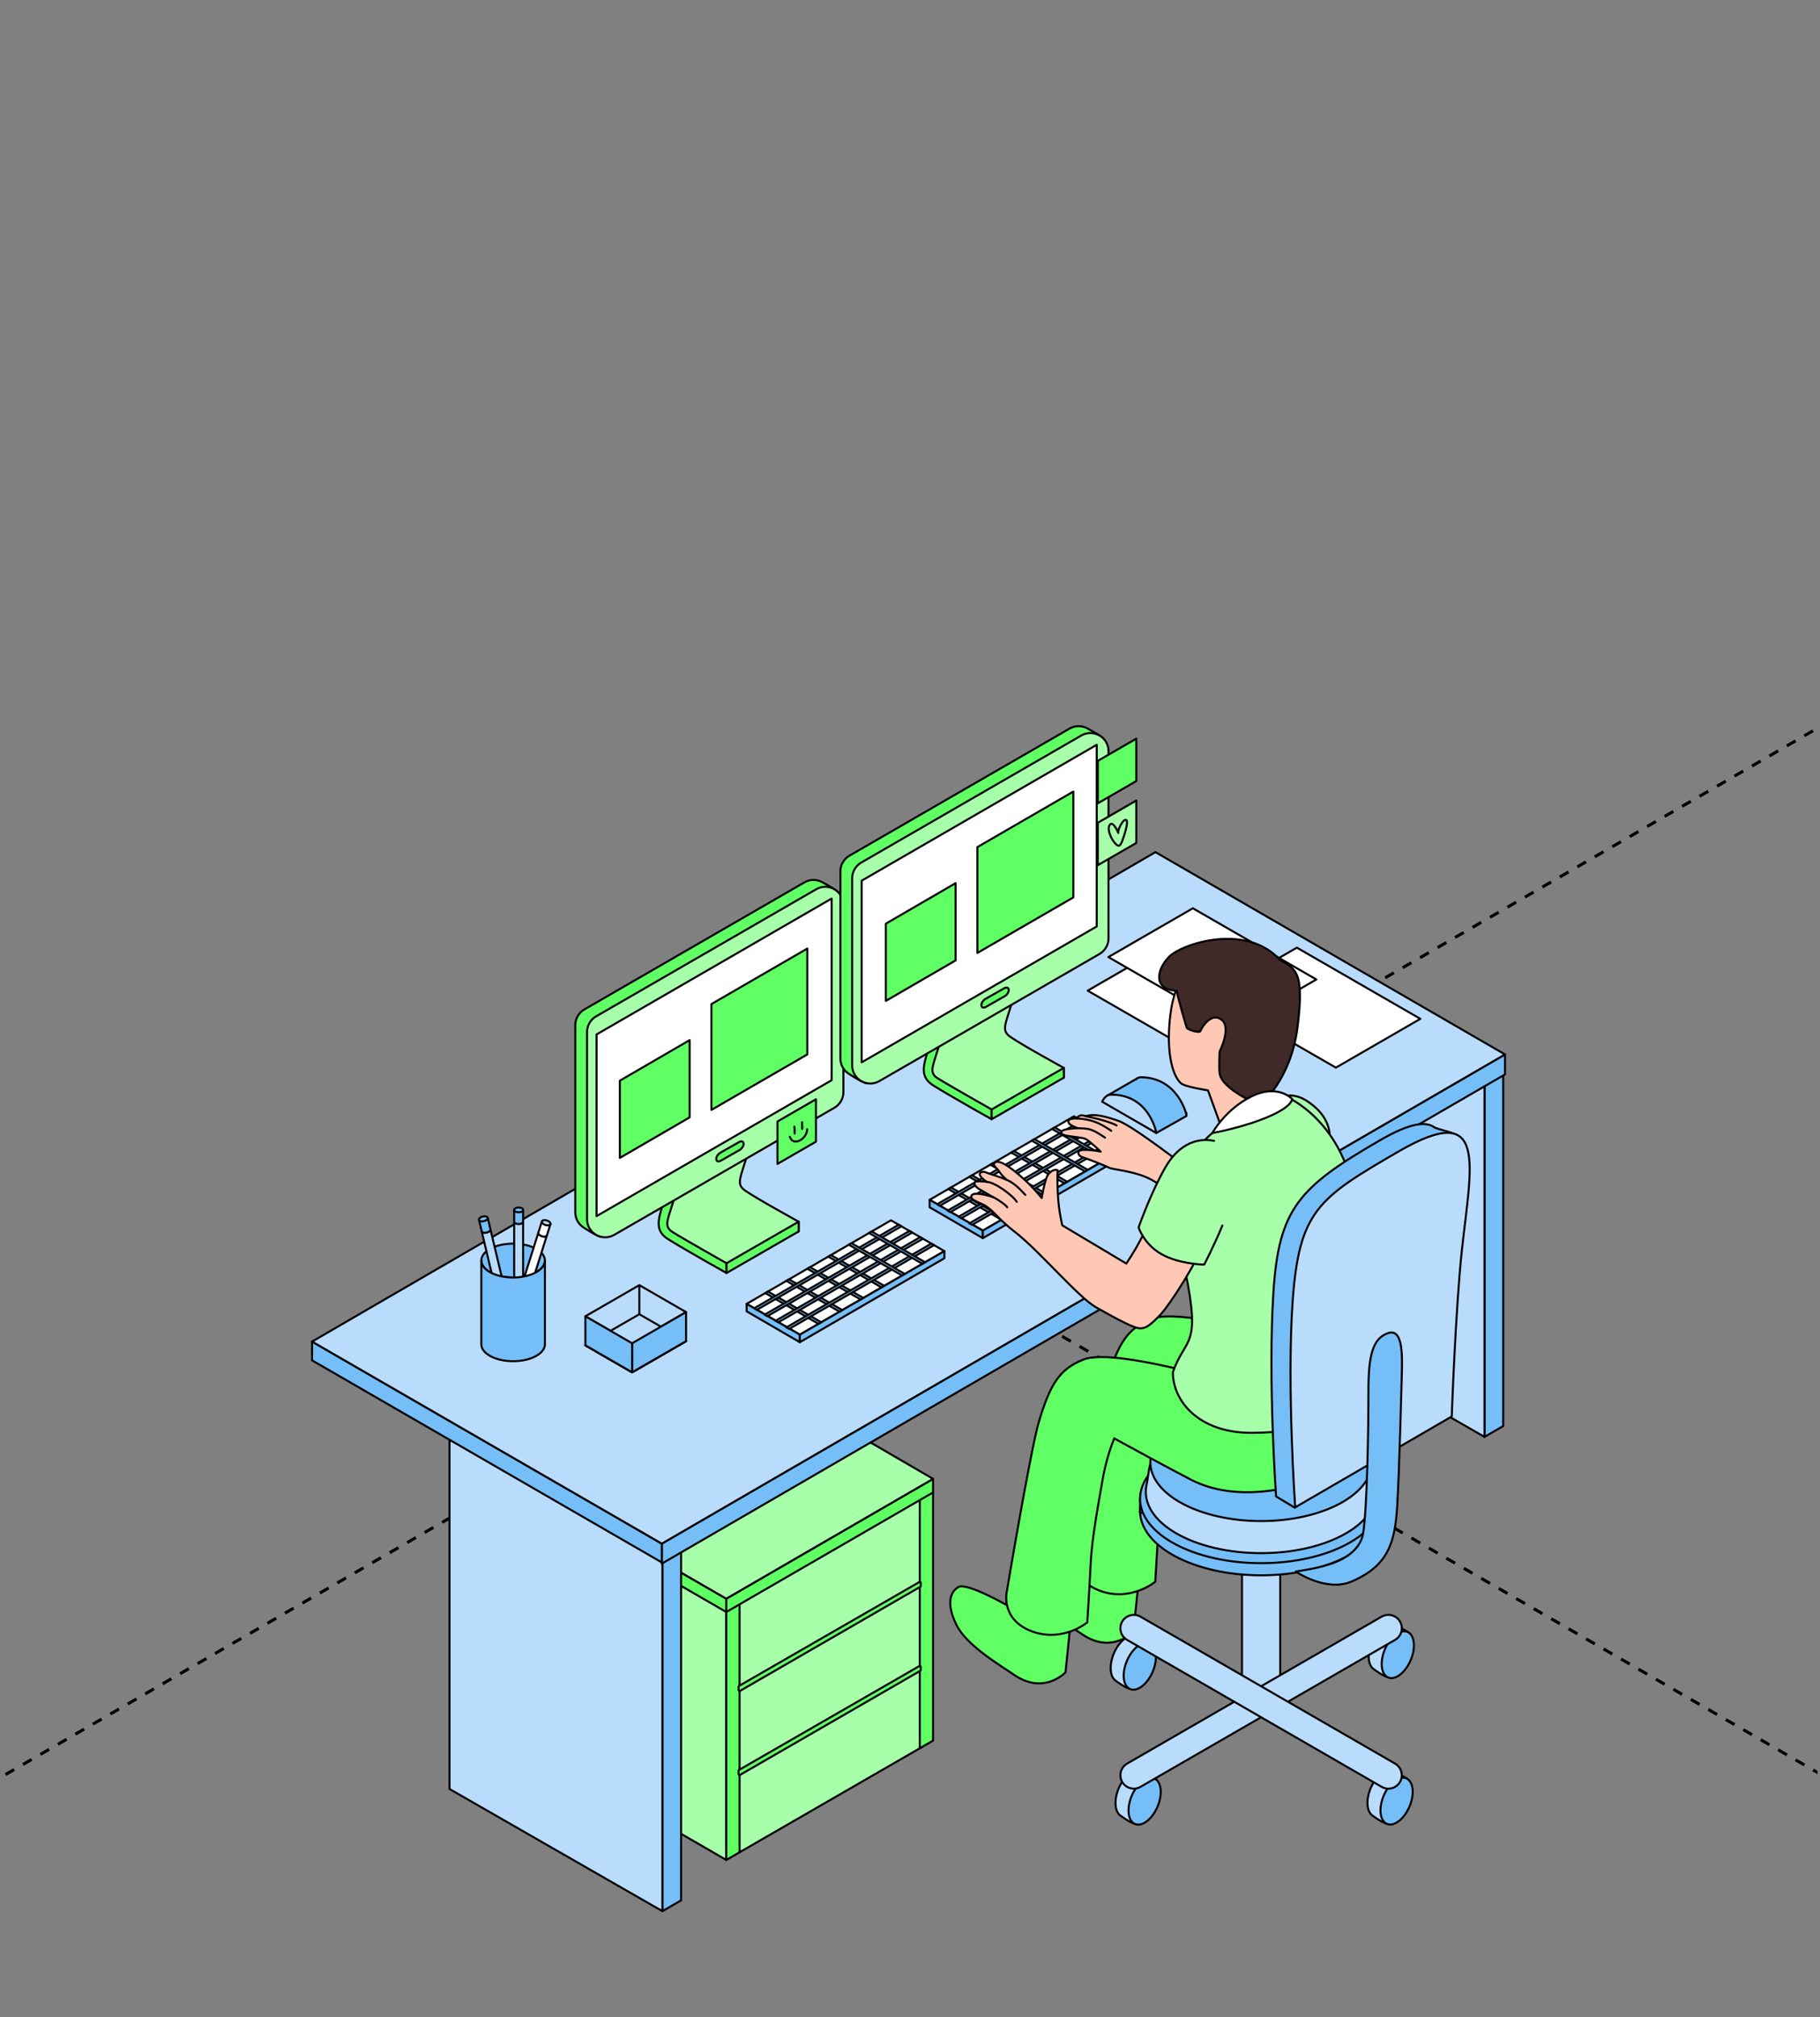 <?xml version="1.0" encoding="UTF-8"?> <svg xmlns="http://www.w3.org/2000/svg" width="361" height="400" viewBox="0 0 361 400" fill="none"><rect x="0" y="0" width="361" height="400" fill="#808080" stroke="none"/><g clip-path="url(#clip0_642_3345)"><path d="M179.5 247L1882.85 1230.43" stroke="black" stroke-width="0.6" stroke-linejoin="round" stroke-dasharray="2 2"></path><path d="M-1003.5 931.909L699.854 -51.523" stroke="black" stroke-width="0.6" stroke-linejoin="round" stroke-dasharray="2 2"></path><path d="M105.178 347.663C105.178 348.512 106.472 349.202 108.068 349.202C109.663 349.202 110.957 348.512 110.957 347.663C110.957 346.814 109.663 346.126 108.068 346.126C106.472 346.126 105.178 346.814 105.178 347.663Z" fill="#B9DCFC" stroke="black" stroke-width="0.4" stroke-miterlimit="10" stroke-linecap="round" stroke-linejoin="round"></path><path d="M105.178 344.367C105.178 345.215 106.472 345.905 108.068 345.905C109.663 345.905 110.957 345.215 110.957 344.367C110.957 343.518 109.663 342.829 108.068 342.829C106.472 342.831 105.178 343.518 105.178 344.367Z" fill="#B9DCFC" stroke="black" stroke-width="0.4" stroke-miterlimit="10" stroke-linecap="round" stroke-linejoin="round"></path><path d="M110.957 347.662H105.178V344.367H110.957V347.662Z" fill="#B9DCFC" stroke="black" stroke-width="0.4" stroke-miterlimit="10" stroke-linecap="round" stroke-linejoin="round"></path><path d="M182.795 294.589V346.493L146.694 367.325L144.06 310.855L182.795 294.589Z" fill="#A7FFAA" stroke="black" stroke-width="0.4" stroke-miterlimit="10" stroke-linecap="round" stroke-linejoin="round"></path><path d="M144.061 368.847L102.905 345.044V294.589L144.061 318.353V368.847Z" fill="#A7FFAA" stroke="black" stroke-width="0.4" stroke-miterlimit="10" stroke-linecap="round" stroke-linejoin="round"></path><path d="M144.06 368.848L146.694 367.326V317.033L144.06 318.554V368.848Z" fill="#60FF64" stroke="black" stroke-width="0.4" stroke-miterlimit="10" stroke-linecap="round" stroke-linejoin="round"></path><path d="M182.437 346.7L185.074 345.179V294.885L182.437 296.405V346.7Z" fill="#60FF64" stroke="black" stroke-width="0.4" stroke-miterlimit="10" stroke-linecap="round" stroke-linejoin="round"></path><path d="M144.06 319.675L185.078 295.959V293.271L144.06 317.034V319.675Z" fill="#60FF64" stroke="black" stroke-width="0.4" stroke-miterlimit="10" stroke-linecap="round" stroke-linejoin="round"></path><path d="M102.921 293.271L144.057 317.034V319.675L102.921 295.912V293.271Z" fill="#60FF64" stroke="black" stroke-width="0.4" stroke-miterlimit="10" stroke-linecap="round" stroke-linejoin="round"></path><path d="M144.059 269.421L185.075 293.269L144.057 317.033L102.921 293.269L144.059 269.421Z" fill="#A7FFAA" stroke="black" stroke-width="0.4" stroke-miterlimit="10" stroke-linecap="round" stroke-linejoin="round"></path><path d="M182.339 330.403C182.401 330.367 182.477 330.367 182.539 330.403C182.601 330.438 182.639 330.504 182.639 330.575V331.167C182.639 331.239 182.601 331.304 182.539 331.34L146.795 351.975C146.733 352.01 146.657 352.01 146.596 351.975C146.534 351.939 146.495 351.873 146.495 351.802V351.161C146.495 351.09 146.534 351.023 146.596 350.988L182.339 330.403Z" fill="#60FF64" stroke="black" stroke-width="0.4" stroke-miterlimit="10" stroke-linecap="round" stroke-linejoin="round"></path><path d="M182.339 313.741C182.401 313.705 182.477 313.705 182.539 313.741C182.601 313.776 182.639 313.842 182.639 313.914V314.503C182.639 314.575 182.601 314.641 182.539 314.676L146.795 335.313C146.733 335.348 146.657 335.348 146.596 335.313C146.534 335.277 146.495 335.211 146.495 335.14V334.5C146.495 334.428 146.534 334.362 146.596 334.327L182.339 313.741Z" fill="#60FF64" stroke="black" stroke-width="0.4" stroke-miterlimit="10" stroke-linecap="round" stroke-linejoin="round"></path><path d="M131.388 379L135.1 376.857V297.498L131.388 299.64V379Z" fill="#75BEF7" stroke="black" stroke-width="0.4" stroke-miterlimit="10" stroke-linecap="round" stroke-linejoin="round"></path><path d="M89.161 275.407L131.387 299.64V379L89.161 354.769V275.407Z" fill="#B9DCFC" stroke="black" stroke-width="0.4" stroke-miterlimit="10" stroke-linecap="round" stroke-linejoin="round"></path><path d="M294.455 284.944L298.167 282.801V211.508L294.455 213.651V284.944Z" fill="#75BEF7" stroke="black" stroke-width="0.4" stroke-miterlimit="10" stroke-linecap="round" stroke-linejoin="round"></path><path d="M252.225 187.429L294.45 211.663V284.943L252.225 260.712V187.429Z" fill="#B9DCFC" stroke="black" stroke-width="0.4" stroke-miterlimit="10" stroke-linecap="round" stroke-linejoin="round"></path><path d="M131.263 310.085L298.516 213.068V209.105L131.263 306.121V310.085Z" fill="#75BEF7" stroke="black" stroke-width="0.4" stroke-miterlimit="10" stroke-linecap="round" stroke-linejoin="round"></path><path d="M131.265 306.122L61.9 266.051V269.772L131.265 309.842V306.122Z" fill="#75BEF7" stroke="black" stroke-width="0.4" stroke-miterlimit="10" stroke-linecap="round" stroke-linejoin="round"></path><path d="M298.518 209.104L229.181 168.985L61.9 266.049L131.265 306.12L298.518 209.104Z" fill="#B9DCFC" stroke="black" stroke-width="0.4" stroke-miterlimit="10" stroke-linecap="round" stroke-linejoin="round"></path><path d="M136.082 265.961L125.379 272.141L116.108 266.789L126.812 260.608L136.082 265.961Z" fill="#B9DCFC" stroke="black" stroke-width="0.4" stroke-miterlimit="10" stroke-linecap="round" stroke-linejoin="round"></path><path d="M136.082 260.205L125.379 266.384L116.108 261.032L126.812 254.853L136.082 260.205Z" fill="#B9DCFC" stroke="black" stroke-width="0.4" stroke-miterlimit="10" stroke-linecap="round" stroke-linejoin="round"></path><path d="M136.082 265.972L125.379 272.15L116.108 266.799L126.812 260.62L136.082 265.972Z" fill="#B9DCFC" stroke="black" stroke-width="0.4" stroke-miterlimit="10" stroke-linecap="round" stroke-linejoin="round"></path><path d="M136.084 260.204V265.96L125.38 272.14V266.383L136.084 260.204Z" fill="#75BEF7" stroke="black" stroke-width="0.4" stroke-miterlimit="10" stroke-linecap="round" stroke-linejoin="round"></path><path d="M116.108 261.032L125.379 266.384V272.141L116.108 266.789V261.032Z" fill="#75BEF7" stroke="black" stroke-width="0.4" stroke-miterlimit="10" stroke-linecap="round" stroke-linejoin="round"></path><path d="M240.237 210.574L256.993 200.899L232.501 186.78L215.742 196.455L240.237 210.574Z" fill="white" stroke="black" stroke-width="0.4" stroke-miterlimit="10" stroke-linecap="round" stroke-linejoin="round"></path><path d="M264.969 211.722L281.728 202.046L257.233 187.927L240.475 197.603L264.969 211.722Z" fill="white" stroke="black" stroke-width="0.4" stroke-miterlimit="10" stroke-linecap="round" stroke-linejoin="round"></path><path d="M244.342 203.913L261.1 194.237L236.605 180.118L219.847 189.794L244.342 203.913Z" fill="white" stroke="black" stroke-width="0.4" stroke-miterlimit="10" stroke-linecap="round" stroke-linejoin="round"></path><path d="M184.396 237.933L213.022 221.365L223.62 227.473L194.943 244.038L184.396 237.933Z" fill="white" stroke="black" stroke-width="0.4" stroke-miterlimit="10" stroke-linecap="round" stroke-linejoin="round"></path><path d="M194.943 245.538L184.396 239.417V237.933L194.943 244.038V245.538Z" fill="#75BEF7" stroke="black" stroke-width="0.4" stroke-miterlimit="10" stroke-linecap="round" stroke-linejoin="round"></path><path d="M194.943 244.037V245.538L223.62 228.884V227.472L194.943 244.037Z" fill="#75BEF7" stroke="black" stroke-width="0.4" stroke-miterlimit="10" stroke-linecap="round" stroke-linejoin="round"></path><path d="M198.653 241.897L199.191 241.589L188.631 235.488L188.088 235.793L198.653 241.897Z" fill="#75BEF7" stroke="black" stroke-width="0.4" stroke-miterlimit="10" stroke-linecap="round" stroke-linejoin="round"></path><path d="M202.831 239.483L203.367 239.173L192.807 233.072L192.267 233.378L202.831 239.483Z" fill="#75BEF7" stroke="black" stroke-width="0.4" stroke-miterlimit="10" stroke-linecap="round" stroke-linejoin="round"></path><path d="M207.001 237.071L207.537 236.76L196.977 230.659L196.437 230.965L207.001 237.071Z" fill="#75BEF7" stroke="black" stroke-width="0.4" stroke-miterlimit="10" stroke-linecap="round" stroke-linejoin="round"></path><path d="M211.134 234.663L211.672 234.353L201.112 228.252L200.569 228.558L211.134 234.663Z" fill="#75BEF7" stroke="black" stroke-width="0.4" stroke-miterlimit="10" stroke-linecap="round" stroke-linejoin="round"></path><path d="M186.433 239.112L185.896 238.803L214.567 222.238L215.11 222.544L186.433 239.112Z" fill="#75BEF7" stroke="black" stroke-width="0.4" stroke-miterlimit="10" stroke-linecap="round" stroke-linejoin="round"></path><path d="M188.511 240.374L187.981 240.07L216.684 223.476L217.227 223.79L188.511 240.374Z" fill="#75BEF7" stroke="black" stroke-width="0.4" stroke-miterlimit="10" stroke-linecap="round" stroke-linejoin="round"></path><path d="M190.686 241.585L190.147 241.277L218.816 224.707L219.363 225.017L190.686 241.585Z" fill="#75BEF7" stroke="black" stroke-width="0.4" stroke-miterlimit="10" stroke-linecap="round" stroke-linejoin="round"></path><path d="M192.847 242.89L192.267 242.607L221.032 225.981L221.568 226.292L192.847 242.89Z" fill="#75BEF7" stroke="black" stroke-width="0.4" stroke-miterlimit="10" stroke-linecap="round" stroke-linejoin="round"></path><path d="M215.207 232.301L215.746 231.991L205.185 225.89L204.643 226.198L215.207 232.301Z" fill="#75BEF7" stroke="black" stroke-width="0.4" stroke-miterlimit="10" stroke-linecap="round" stroke-linejoin="round"></path><path d="M219.231 229.983L219.768 229.673L209.208 223.572L208.665 223.88L219.231 229.983Z" fill="#75BEF7" stroke="black" stroke-width="0.4" stroke-miterlimit="10" stroke-linecap="round" stroke-linejoin="round"></path><path d="M148.099 258.567L176.724 242L187.322 248.107L158.645 264.673L148.099 258.567Z" fill="white" stroke="black" stroke-width="0.4" stroke-miterlimit="10" stroke-linecap="round" stroke-linejoin="round"></path><path d="M158.645 266.173L148.099 260.052V258.567L158.645 264.673V266.173Z" fill="#75BEF7" stroke="black" stroke-width="0.4" stroke-miterlimit="10" stroke-linecap="round" stroke-linejoin="round"></path><path d="M158.646 264.673V266.173L187.322 249.519V248.107L158.646 264.673Z" fill="#75BEF7" stroke="black" stroke-width="0.4" stroke-miterlimit="10" stroke-linecap="round" stroke-linejoin="round"></path><path d="M162.354 262.532L162.893 262.224L152.333 256.123L151.79 256.429L162.354 262.532Z" fill="#75BEF7" stroke="black" stroke-width="0.4" stroke-miterlimit="10" stroke-linecap="round" stroke-linejoin="round"></path><path d="M166.533 260.118L167.07 259.808L156.509 253.707L155.969 254.013L166.533 260.118Z" fill="#75BEF7" stroke="black" stroke-width="0.4" stroke-miterlimit="10" stroke-linecap="round" stroke-linejoin="round"></path><path d="M170.703 257.706L171.239 257.396L160.679 251.295L160.139 251.6L170.703 257.706Z" fill="#75BEF7" stroke="black" stroke-width="0.4" stroke-miterlimit="10" stroke-linecap="round" stroke-linejoin="round"></path><path d="M174.836 255.298L175.374 254.988L164.814 248.886L164.271 249.192L174.836 255.298Z" fill="#75BEF7" stroke="black" stroke-width="0.4" stroke-miterlimit="10" stroke-linecap="round" stroke-linejoin="round"></path><path d="M150.135 259.745L149.599 259.437L178.269 242.872L178.812 243.178L150.135 259.745Z" fill="#75BEF7" stroke="black" stroke-width="0.4" stroke-miterlimit="10" stroke-linecap="round" stroke-linejoin="round"></path><path d="M152.214 261.008L151.685 260.704L180.388 244.11L180.93 244.424L152.214 261.008Z" fill="#75BEF7" stroke="black" stroke-width="0.4" stroke-miterlimit="10" stroke-linecap="round" stroke-linejoin="round"></path><path d="M154.388 262.22L153.85 261.912L182.518 245.342L183.065 245.652L154.388 262.22Z" fill="#75BEF7" stroke="black" stroke-width="0.4" stroke-miterlimit="10" stroke-linecap="round" stroke-linejoin="round"></path><path d="M156.549 263.526L155.969 263.242L184.734 246.617L185.271 246.927L156.549 263.526Z" fill="#75BEF7" stroke="black" stroke-width="0.4" stroke-miterlimit="10" stroke-linecap="round" stroke-linejoin="round"></path><path d="M178.909 252.935L179.448 252.625L168.888 246.524L168.345 246.832L178.909 252.935Z" fill="#75BEF7" stroke="black" stroke-width="0.4" stroke-miterlimit="10" stroke-linecap="round" stroke-linejoin="round"></path><path d="M182.935 250.619L183.471 250.308L172.911 244.208L172.368 244.515L182.935 250.619Z" fill="#75BEF7" stroke="black" stroke-width="0.4" stroke-miterlimit="10" stroke-linecap="round" stroke-linejoin="round"></path><path d="M235.312 220.709L235.324 221.313L229.335 224.689L219.334 217.994L219.629 217.272L225.57 213.85L235.312 220.709Z" fill="#75BEF7" stroke="black" stroke-width="0.4" stroke-miterlimit="10" stroke-linecap="round" stroke-linejoin="round"></path><path d="M225.261 214.088C225.532 213.828 225.89 213.617 226.335 213.622C233.775 213.721 235.359 221.158 235.359 221.158" fill="#75BEF7"></path><path d="M225.261 214.088C225.532 213.828 225.89 213.617 226.335 213.622C233.775 213.721 235.359 221.158 235.359 221.158" stroke="black" stroke-width="0.4" stroke-miterlimit="10" stroke-linecap="round" stroke-linejoin="round"></path><path d="M229.365 224.689L218.612 218.475C218.612 218.475 219.179 217.103 220.319 217.085C228.015 216.97 229.365 224.689 229.365 224.689Z" fill="#B9DCFC" stroke="black" stroke-width="0.4" stroke-miterlimit="10" stroke-linecap="round" stroke-linejoin="round"></path><path d="M225.732 314.621L224.821 323.575C224.821 323.575 220.595 328.098 214.735 324.148C211.243 321.795 205.115 318.132 203.165 314.132C201.217 310.132 201.829 307.742 203.531 306.679C205.233 305.615 213.842 310.632 213.842 310.632L225.732 314.621Z" fill="#60FF64" stroke="black" stroke-width="0.4" stroke-miterlimit="10" stroke-linecap="round" stroke-linejoin="round"></path><path d="M213.178 307.539C213.178 307.539 217.95 279.109 219.559 273.81C221.795 266.445 223.588 263.469 228.337 261.566C231.138 260.442 237.629 261.338 244.337 262.789C245.188 268.824 244.375 275.633 241.13 280.806C238.855 279.576 236.601 278.351 234.484 277.187C233.567 279.472 232.745 282.156 232.199 285.256C231.39 289.857 230.048 297.075 229.82 301.844C229.589 306.611 229.146 313.667 229.146 313.667C229.146 313.667 224.188 317.813 217.985 315.387C211.873 312.995 213.178 307.539 213.178 307.539Z" fill="#60FF64" stroke="black" stroke-width="0.4" stroke-miterlimit="10" stroke-linecap="round" stroke-linejoin="round"></path><path d="M250.146 336.765C248.058 336.765 246.352 335.058 246.352 332.971V297.954C246.352 295.866 248.06 294.16 250.146 294.16C252.233 294.16 253.94 295.866 253.94 297.954V332.971C253.94 335.058 252.233 336.765 250.146 336.765Z" fill="#B9DCFC" stroke="black" stroke-width="0.4" stroke-miterlimit="10" stroke-linecap="round" stroke-linejoin="round"></path><path d="M274.147 299.632C274.147 306.683 263.399 312.401 250.14 312.401C236.881 312.401 226.133 306.683 226.133 299.632C226.133 292.58 236.881 286.862 250.14 286.862C263.397 286.862 274.147 292.58 274.147 299.632Z" fill="#75BEF7" stroke="black" stroke-width="0.4" stroke-miterlimit="10" stroke-linecap="round" stroke-linejoin="round"></path><path d="M226.133 297.224H274.147V300.003H226.133V297.224Z" fill="#75BEF7" stroke="black" stroke-width="0.4" stroke-miterlimit="10" stroke-linecap="round" stroke-linejoin="round"></path><path d="M226.133 297.223C226.133 290.17 236.881 284.453 250.14 284.453C263.399 284.453 274.147 290.17 274.147 297.223C274.147 304.275 263.399 309.991 250.14 309.991C236.881 309.991 226.133 304.275 226.133 297.223Z" fill="#75BEF7" stroke="black" stroke-width="0.4" stroke-miterlimit="10" stroke-linecap="round" stroke-linejoin="round"></path><path d="M227.271 295.837C227.271 295.318 227.333 294.805 227.452 294.303C227.76 293.001 227.863 289.937 228.882 288.797C232.554 284.687 241.022 283.671 250.145 283.671C262.777 283.671 273.017 289.118 273.017 295.837C273.017 302.557 262.777 308.004 250.145 308.004C237.512 308.004 227.271 302.557 227.271 295.837Z" fill="#B9DCFC" stroke="black" stroke-width="0.4" stroke-miterlimit="10" stroke-linecap="round" stroke-linejoin="round"></path><path d="M272.119 289.951C272.119 296.406 262.279 301.641 250.144 301.641C238.006 301.641 228.168 296.409 228.168 289.951C228.168 283.495 238.008 278.261 250.144 278.261C262.279 278.263 272.119 283.495 272.119 289.951Z" fill="#75BEF7" stroke="black" stroke-width="0.4" stroke-miterlimit="10" stroke-linecap="round" stroke-linejoin="round"></path><path d="M228.789 326.995C228.789 329.349 226.623 333.853 224.859 334.873C224.016 335.359 221.891 333.701 221.321 333.321C220.695 332.905 220.304 332.022 220.304 330.791C220.304 328.438 221.736 325.705 223.5 324.685C224.417 324.155 225.246 324.193 225.829 324.684C226.366 325.136 228.789 325.866 228.789 326.995Z" fill="#B9DCFC" stroke="black" stroke-width="0.4" stroke-miterlimit="10" stroke-linecap="round" stroke-linejoin="round"></path><path d="M229.277 328.594C229.277 330.947 227.845 333.681 226.081 334.699C224.317 335.719 222.886 334.637 222.886 332.283C222.886 329.93 224.317 327.195 226.081 326.178C227.845 325.158 229.277 326.242 229.277 328.594Z" fill="#75BEF7" stroke="black" stroke-width="0.4" stroke-miterlimit="10" stroke-linecap="round" stroke-linejoin="round"></path><path d="M229.747 353.752C229.747 356.105 227.582 360.61 225.817 361.629C224.975 362.116 222.85 360.457 222.279 360.077C221.653 359.662 221.263 358.778 221.263 357.547C221.263 355.194 222.694 352.461 224.458 351.442C225.376 350.911 226.204 350.95 226.787 351.441C227.324 351.893 229.747 352.623 229.747 353.752Z" fill="#B9DCFC" stroke="black" stroke-width="0.4" stroke-miterlimit="10" stroke-linecap="round" stroke-linejoin="round"></path><path d="M230.236 355.35C230.236 357.703 228.804 360.438 227.04 361.455C225.276 362.475 223.845 361.393 223.845 359.039C223.845 356.686 225.276 353.952 227.04 352.934C228.804 351.915 230.236 352.999 230.236 355.35Z" fill="#75BEF7" stroke="black" stroke-width="0.4" stroke-miterlimit="10" stroke-linecap="round" stroke-linejoin="round"></path><path d="M279.724 353.732C279.724 356.085 277.558 360.59 275.794 361.609C274.952 362.095 272.827 360.437 272.256 360.058C271.63 359.641 271.239 358.758 271.239 357.527C271.239 355.174 272.671 352.441 274.435 351.422C275.353 350.891 276.181 350.93 276.764 351.42C277.301 351.873 279.724 352.602 279.724 353.732Z" fill="#B9DCFC" stroke="black" stroke-width="0.4" stroke-miterlimit="10" stroke-linecap="round" stroke-linejoin="round"></path><path d="M280.212 355.33C280.212 357.683 278.781 360.418 277.017 361.436C275.253 362.455 273.821 361.373 273.821 359.02C273.821 356.666 275.253 353.931 277.017 352.914C278.781 351.895 280.212 352.978 280.212 355.33Z" fill="#75BEF7" stroke="black" stroke-width="0.4" stroke-miterlimit="10" stroke-linecap="round" stroke-linejoin="round"></path><path d="M279.961 324.695C279.961 327.048 277.796 331.553 276.032 332.572C275.189 333.059 273.064 331.4 272.494 331.02C271.868 330.604 271.477 329.721 271.477 328.49C271.477 326.137 272.908 323.404 274.673 322.385C275.59 321.854 276.418 321.893 277.001 322.383C277.539 322.835 279.961 323.566 279.961 324.695Z" fill="#B9DCFC" stroke="black" stroke-width="0.4" stroke-miterlimit="10" stroke-linecap="round" stroke-linejoin="round"></path><path d="M280.451 326.293C280.451 328.646 279.019 331.381 277.256 332.398C275.491 333.418 274.06 332.336 274.06 329.983C274.06 327.629 275.491 324.894 277.256 323.877C279.019 322.858 280.451 323.942 280.451 326.293Z" fill="#75BEF7" stroke="black" stroke-width="0.4" stroke-miterlimit="10" stroke-linecap="round" stroke-linejoin="round"></path><path d="M222.592 353.372C221.856 352.1 222.293 350.471 223.567 349.737L274.057 320.595C275.329 319.862 276.956 320.296 277.692 321.568C278.427 322.84 277.991 324.469 276.716 325.202L226.227 354.345C224.954 355.08 223.328 354.644 222.592 353.372Z" fill="#B9DCFC" stroke="black" stroke-width="0.4" stroke-miterlimit="10" stroke-linecap="round" stroke-linejoin="round"></path><path d="M274.054 354.348L223.563 325.206C222.291 324.47 221.855 322.844 222.589 321.571C223.324 320.299 224.951 319.863 226.223 320.598L276.713 349.74C277.985 350.476 278.421 352.103 277.688 353.375C276.955 354.645 275.328 355.081 274.054 354.348Z" fill="#B9DCFC" stroke="black" stroke-width="0.4" stroke-miterlimit="10" stroke-linecap="round" stroke-linejoin="round"></path><path d="M212.258 322.682L211.349 331.635C211.349 331.635 207.123 336.156 201.263 332.209C197.771 329.855 191.643 326.192 189.695 322.192C187.747 318.192 188.359 315.803 190.061 314.739C191.763 313.675 200.373 318.693 200.373 318.693L212.258 322.682Z" fill="#60FF64" stroke="black" stroke-width="0.4" stroke-miterlimit="10" stroke-linecap="round" stroke-linejoin="round"></path><path d="M199.705 315.599C199.705 315.599 204.477 287.168 206.085 281.869C208.322 274.505 210.114 271.529 214.864 269.625C221.731 266.873 250.792 276.24 250.792 276.24L269.759 274.841C269.759 274.841 272.807 285.831 266.801 290.173C260.795 294.514 246.472 298.805 236.121 293.379C231.179 290.791 225.772 287.859 221.009 285.249C220.092 287.536 219.269 290.217 218.724 293.315C217.917 297.916 216.575 305.134 216.344 309.903C216.114 314.67 215.67 321.726 215.67 321.726C215.67 321.726 210.713 325.872 204.51 323.446C198.398 321.054 199.705 315.599 199.705 315.599Z" fill="#60FF64" stroke="black" stroke-width="0.4" stroke-miterlimit="10" stroke-linecap="round" stroke-linejoin="round"></path><path d="M221.854 222.28C218.847 221.236 216.928 220.846 215.341 221.352C213.94 220.795 213.606 221.81 213.606 221.81C213.606 221.81 211.44 221.653 212.01 222.732C212.242 223.171 213.73 223.725 213.73 223.725C213.73 223.725 212.276 223.796 211.44 223.975C210.587 224.157 210.352 224.449 210.6 224.822C211.004 225.429 214.344 225.398 215.338 225.879C216.114 226.254 218.337 228.381 218.337 228.381C218.337 228.381 214.401 227.579 213.936 228.381C213.783 228.645 213.936 229.241 214.742 229.498C216.107 229.933 218.98 231.085 220.074 231.599C220.746 231.914 224.491 232.21 227.354 233.451C230.439 234.79 232.633 237.071 232.633 237.071L236.367 232.304C236.372 232.301 224.861 223.324 221.854 222.28Z" fill="#FFC8B5" stroke="black" stroke-width="0.4" stroke-miterlimit="10" stroke-linecap="round" stroke-linejoin="round"></path><path d="M239.465 191.79C242.798 189.476 249.209 190.199 251.99 196.074C253.531 199.327 251.354 208.072 251.011 214.215C250.734 219.168 255.004 222.686 255.004 222.686C255.004 222.686 252.393 222.029 248.145 223.78C243.897 225.531 243.469 226.896 243.469 226.896L239.605 216.225C239.605 216.225 235.03 215.545 234.228 214.811C232.3 213.045 231.281 207.791 232.174 201.011C233.504 190.924 238.237 192.641 239.465 191.79Z" fill="#FFC8B5" stroke="black" stroke-width="0.4" stroke-miterlimit="10" stroke-linecap="round" stroke-linejoin="round"></path><path d="M253.861 190.337C257.012 192.161 258.752 192.651 257.369 203.678C256.039 214.284 249.927 219.155 249.927 219.155C249.927 219.155 242.31 216.112 241.9 212.789C241.772 211.74 241.9 208.565 241.9 208.565C241.9 208.565 244.223 203.971 242.423 202.333C240.507 200.589 238.547 203.361 238.099 204.483C237.924 204.919 235.32 204.199 235.349 203.681C234.844 201.99 233.687 198.056 233.397 196.473C228.721 196.283 229.335 192.389 231.848 189.776C234.361 187.161 247.133 182.937 253.861 190.337Z" fill="#3F2A28" stroke="black" stroke-width="0.4" stroke-miterlimit="10" stroke-linecap="round" stroke-linejoin="round"></path><path d="M249.536 220.56C249.536 220.56 254.064 215.017 259.132 218.266C266.332 222.882 262.999 228.874 262.999 228.874L249.536 220.56Z" fill="#A7FFAA" stroke="black" stroke-width="0.4" stroke-miterlimit="10" stroke-linecap="round" stroke-linejoin="round"></path><path d="M269.002 239.514C267.057 222.239 255.007 217.425 255.007 217.425C255.007 217.425 241.205 222.33 238.504 226.78C235.379 231.928 233.717 245.448 235.06 251.866C238.342 267.569 235.118 264.972 232.638 272.144C232.638 277.766 237.686 284.146 248.255 284.146C258.824 284.146 268.069 281.032 268.069 275.41C268.366 261.535 269.618 244.987 269.002 239.514Z" fill="#A7FFAA" stroke="black" stroke-width="0.4" stroke-miterlimit="10" stroke-linecap="round" stroke-linejoin="round"></path><path d="M230.921 237.736C230.921 237.736 227.927 242.532 226.065 246.155C225.01 248.21 223.402 250.575 223.402 250.575L210.696 242.986C210.379 241.553 210.045 239.755 209.907 237.982C209.626 234.37 209.79 232.067 209.79 232.067C209.79 232.067 208.934 231.613 207.893 232.923C207.261 233.714 206.627 237.57 206.627 237.57C206.627 237.57 204.99 235.549 203.23 233.949C200.214 231.208 197.818 229.623 197.132 230.769C196.941 231.088 197.86 231.779 198.22 232.36C198.68 233.109 199.642 233.949 199.642 233.949C199.642 233.949 197.803 233.211 196.291 232.763C195.722 232.595 195.228 232.247 194.723 232.431C193.441 232.896 195.731 234.372 195.731 234.372C195.731 234.372 193.951 234.111 193.444 234.372C193.098 234.552 193.238 235.239 194.319 235.864C195.108 236.32 197.009 237.417 197.009 237.417C197.009 237.417 193.074 236.054 192.67 237.156C192.333 238.071 194.876 238.625 195.629 239.236C196.23 239.724 196.52 239.786 198.224 241.606C198.659 242.069 200.35 243.567 201.18 244.201C205.998 247.873 213.852 257.247 217.387 259.242C220.922 261.236 223.012 262.379 224.924 263.131C226.836 263.882 227.769 263.162 229.95 260.954C232.128 258.745 238.043 249.298 238.821 246.162C239.59 243.022 230.921 237.736 230.921 237.736Z" fill="#FFC8B5" stroke="black" stroke-width="0.4" stroke-miterlimit="10" stroke-linecap="round" stroke-linejoin="round"></path><path d="M240.81 226.24C238.044 225.67 234.122 226.361 231.179 231.456C228.235 236.551 225.842 243.414 225.842 243.414C225.842 243.414 226.861 246.707 230.387 248.711C233.913 250.712 238.855 250.783 238.855 250.783C238.855 250.783 240.826 247.008 242.459 243.027" fill="#A7FFAA"></path><path d="M240.81 226.24C238.044 225.67 234.122 226.361 231.179 231.456C228.235 236.551 225.842 243.414 225.842 243.414C225.842 243.414 226.861 246.707 230.387 248.711C233.913 250.712 238.855 250.783 238.855 250.783C238.855 250.783 240.826 247.008 242.459 243.027" stroke="black" stroke-width="0.4" stroke-miterlimit="10" stroke-linecap="round" stroke-linejoin="round"></path><path d="M240.475 224.688C240.475 224.688 243.008 220.008 248.253 217.424C253.499 214.84 256.291 217.942 256.291 217.942C256.291 217.942 256.375 219.27 252.322 221.134C247.072 223.545 240.475 224.688 240.475 224.688Z" fill="white" stroke="black" stroke-width="0.4" stroke-miterlimit="10" stroke-linecap="round" stroke-linejoin="round"></path><path d="M253.114 296.751L256.816 298.99L284.167 278.733C284.167 278.733 287.059 257.496 286.172 245.804C285.591 238.134 290.875 229.639 289.359 225.486C289.056 224.654 285.094 223.981 284.483 223.54C282.707 222.26 279.444 222.806 273.589 226.2C257.598 235.47 253.656 239.727 252.587 256.213C251.466 273.53 253.114 296.751 253.114 296.751Z" fill="#75BEF7" stroke="black" stroke-width="0.4" stroke-miterlimit="10" stroke-linecap="round" stroke-linejoin="round"></path><path d="M256.904 298.915L287.957 280.897C287.957 280.897 288.708 259.627 289.962 247.968C291.788 230.995 295.318 217.966 277.379 228.364C261.387 237.634 257.638 240.132 256.377 258.377C255.231 274.998 256.904 298.915 256.904 298.915Z" fill="#B9DCFC" stroke="black" stroke-width="0.4" stroke-miterlimit="10" stroke-linecap="round" stroke-linejoin="round"></path><path d="M263.162 310.359C263.162 310.359 269.556 308.925 270.373 304.091C271.189 299.258 271.442 282.77 271.432 275.765C271.424 268.76 272.295 265.478 275.235 264.396C278.174 263.315 278.176 268.257 278.052 272.519C277.928 276.78 277.578 291.109 277.139 298.611C276.7 306.113 275.251 310.507 268.164 313.603C263.067 315.83 257.017 311.651 257.017 311.651C257.017 311.651 261.586 310.975 263.162 310.359Z" fill="#75BEF7" stroke="black" stroke-width="0.4" stroke-miterlimit="10" stroke-linecap="round" stroke-linejoin="round"></path><path d="M203.369 236.944C202.04 235.544 201.146 234.572 199.328 233.796" stroke="black" stroke-width="0.4" stroke-miterlimit="10" stroke-linecap="round" stroke-linejoin="round"></path><path d="M195.725 234.385C197.232 234.393 200.828 236.982 201.679 238.335" stroke="black" stroke-width="0.4" stroke-miterlimit="10" stroke-linecap="round" stroke-linejoin="round"></path><path d="M196.784 237.333C197.235 237.37 199.841 239.155 199.779 239.429" stroke="black" stroke-width="0.4" stroke-miterlimit="10" stroke-linecap="round" stroke-linejoin="round"></path><path d="M213.593 223.713C215.835 223.873 216.156 223.539 219.185 225.607" stroke="black" stroke-width="0.4" stroke-miterlimit="10" stroke-linecap="round" stroke-linejoin="round"></path><path d="M213.545 221.784C216.6 222.002 217.966 222.604 220.425 224.252" stroke="black" stroke-width="0.4" stroke-miterlimit="10" stroke-linecap="round" stroke-linejoin="round"></path><path d="M215.336 221.356C219.003 222.079 220.901 222.84 221.474 223.185" stroke="black" stroke-width="0.4" stroke-miterlimit="10" stroke-linecap="round" stroke-linejoin="round"></path><path d="M101.777 246.622C105.261 246.622 108.086 248.124 108.086 249.977C108.086 251.83 105.261 253.332 101.777 253.332C98.293 253.332 95.468 251.83 95.468 249.977C95.468 248.124 98.291 246.622 101.777 246.622Z" fill="#75BEF7" stroke="black" stroke-width="0.4" stroke-miterlimit="10" stroke-linecap="round" stroke-linejoin="round"></path><path d="M102.874 242.735C103.366 242.735 103.765 242.522 103.765 242.261V258.252H101.985V242.261C101.983 242.524 102.382 242.735 102.874 242.735Z" fill="#B9DCFC" stroke="black" stroke-width="0.4" stroke-miterlimit="10" stroke-linecap="round" stroke-linejoin="round"></path><path d="M101.982 242.261V239.934H103.762V242.261C103.762 242.522 103.363 242.735 102.871 242.735C102.381 242.735 101.982 242.524 101.982 242.261Z" fill="#75BEF7" stroke="black" stroke-width="0.4" stroke-miterlimit="10" stroke-linecap="round" stroke-linejoin="round"></path><path d="M101.982 239.937C101.982 240.198 102.381 240.411 102.871 240.411C103.363 240.411 103.762 240.198 103.762 239.937C103.762 239.675 103.363 239.462 102.871 239.462C102.381 239.462 101.982 239.675 101.982 239.937Z" fill="#75BEF7" stroke="black" stroke-width="0.4" stroke-miterlimit="10" stroke-linecap="round" stroke-linejoin="round"></path><path d="M96.518 244.427C96.997 244.315 97.336 244.015 97.274 243.76L100.972 259.318L99.242 259.73L95.543 244.173C95.603 244.427 96.039 244.543 96.518 244.427Z" fill="#B9DCFC" stroke="black" stroke-width="0.4" stroke-miterlimit="10" stroke-linecap="round" stroke-linejoin="round"></path><path d="M96.74 241.498L97.278 243.762C97.338 244.017 96.999 244.314 96.522 244.429C96.044 244.543 95.607 244.429 95.547 244.175L95.009 241.91L96.74 241.498Z" fill="#75BEF7" stroke="black" stroke-width="0.4" stroke-miterlimit="10" stroke-linecap="round" stroke-linejoin="round"></path><path d="M95.009 241.909C95.069 242.163 95.506 242.276 95.984 242.163C96.463 242.05 96.8 241.751 96.74 241.496C96.68 241.241 96.244 241.128 95.765 241.241C95.286 241.354 94.947 241.653 95.009 241.909Z" fill="#75BEF7" stroke="black" stroke-width="0.4" stroke-miterlimit="10" stroke-linecap="round" stroke-linejoin="round"></path><path d="M107.494 245.153C107.961 245.302 108.407 245.218 108.484 244.969L103.68 260.221L101.982 259.687L106.787 244.436C106.709 244.684 107.026 245.005 107.494 245.153Z" fill="white" stroke="black" stroke-width="0.4" stroke-miterlimit="10" stroke-linecap="round" stroke-linejoin="round"></path><path d="M107.486 242.215L109.184 242.75L108.483 244.97C108.406 245.218 107.961 245.303 107.493 245.154C107.025 245.005 106.709 244.684 106.786 244.436L107.486 242.215Z" fill="white" stroke="black" stroke-width="0.4" stroke-miterlimit="10" stroke-linecap="round" stroke-linejoin="round"></path><path d="M107.485 242.214C107.408 242.464 107.722 242.786 108.192 242.932C108.662 243.081 109.105 242.996 109.183 242.748C109.26 242.5 108.946 242.176 108.476 242.03C108.008 241.882 107.565 241.963 107.485 242.214Z" fill="#B9DCFC" stroke="black" stroke-width="0.4" stroke-miterlimit="10" stroke-linecap="round" stroke-linejoin="round"></path><path d="M101.777 253.336C105.261 253.336 108.086 251.833 108.086 249.981V266.584C108.086 268.437 105.261 269.939 101.777 269.939C98.293 269.939 95.468 268.437 95.468 266.584V249.981C95.468 251.833 98.291 253.336 101.777 253.336Z" fill="#75BEF7" stroke="black" stroke-width="0.4" stroke-miterlimit="10" stroke-linecap="round" stroke-linejoin="round"></path><path d="M126.809 255.007V260.539" stroke="black" stroke-width="0.4" stroke-miterlimit="10" stroke-linecap="round" stroke-linejoin="round"></path><path d="M158.416 242.27C158.416 242.27 150.092 237.709 147.818 236.115C146.174 234.963 146.688 233.977 147.696 230.697C148.704 227.417 150.907 221.41 150.907 221.41L148.878 221.083C148.878 221.083 136.119 229.317 135.277 232.087C134.434 234.859 129.162 242.303 131.688 243.895C133.73 245.181 141.422 250.002 144.046 251.537C144.914 252.045 151.014 247.371 151.014 247.371L158.416 244.207V242.27Z" fill="#A7FFAA" stroke="black" stroke-width="0.4" stroke-miterlimit="10" stroke-linecap="round" stroke-linejoin="round"></path><path d="M144.105 250.51C144.105 250.51 135.618 245.717 133.397 244.323C131.697 243.255 132.377 242.067 133.386 238.785C134.394 235.505 136.597 229.497 136.597 229.497L134.567 229.171C134.567 229.171 132.205 236.414 131.363 239.186C130.521 241.959 129.946 244.112 132.475 245.706C135.91 247.871 144.103 252.447 144.103 252.447V250.51H144.105Z" fill="#60FF64" stroke="black" stroke-width="0.4" stroke-miterlimit="10" stroke-linecap="round" stroke-linejoin="round"></path><path d="M158.418 242.269L144.106 250.51V252.449L158.418 244.206V242.269Z" fill="#60FF64" stroke="black" stroke-width="0.4" stroke-miterlimit="10" stroke-linecap="round" stroke-linejoin="round"></path><path d="M114.107 203.305V240.399C114.107 241.703 114.772 242.778 115.725 243.405C116.261 243.758 118.539 245.227 119.19 245.259C119.845 245.292 118.873 243.885 119.51 243.517L163.161 218.317C164.276 217.675 164.963 216.485 164.963 215.2V178.104C164.963 177.351 166.747 177.611 166.377 177.053C166.04 176.546 163.576 175.201 163.048 174.921C162.015 174.373 160.718 174.316 159.56 174.983L115.909 200.183C114.792 200.83 114.107 202.018 114.107 203.305Z" fill="#60FF64" stroke="black" stroke-width="0.4" stroke-miterlimit="10" stroke-linecap="round" stroke-linejoin="round"></path><path d="M116.439 204.67V241.763C116.439 244.536 119.44 246.269 121.84 244.882L165.492 219.682C166.606 219.039 167.293 217.849 167.293 216.564V179.47C167.293 176.698 164.293 174.965 161.89 176.352L118.239 201.552C117.126 202.194 116.439 203.385 116.439 204.67Z" fill="#A7FFAA" stroke="black" stroke-width="0.4" stroke-miterlimit="10" stroke-linecap="round" stroke-linejoin="round"></path><path d="M146.713 228.047L142.947 230.19C142.491 230.449 142.096 230.308 142.07 229.875C142.043 229.441 142.395 228.873 142.852 228.614L146.617 226.471C147.074 226.212 147.47 226.353 147.497 226.786C147.521 227.22 147.169 227.788 146.713 228.047Z" fill="#60FF64" stroke="black" stroke-width="0.4" stroke-miterlimit="10" stroke-linecap="round" stroke-linejoin="round"></path><path d="M164.953 178.192V214.218L118.33 241.164V205.138L164.953 178.192Z" fill="white" stroke="black" stroke-width="0.4" stroke-miterlimit="10" stroke-linecap="round" stroke-linejoin="round"></path><path d="M160.133 209.101L141.105 220.107V199.118L160.133 188.106V209.101Z" fill="#60FF64" stroke="black" stroke-width="0.4" stroke-miterlimit="10" stroke-linecap="round" stroke-linejoin="round"></path><path d="M136.785 221.589L122.947 229.621V214.304L136.785 206.269V221.589Z" fill="#60FF64" stroke="black" stroke-width="0.4" stroke-miterlimit="10" stroke-linecap="round" stroke-linejoin="round"></path><path d="M161.851 226.401L154.212 230.812V222.402L161.851 217.989V226.401Z" fill="#60FF64" stroke="black" stroke-width="0.4" stroke-miterlimit="10" stroke-linecap="round" stroke-linejoin="round"></path><path d="M159.104 222.537C159.104 222.911 159.121 223.997 159.121 223.864" stroke="black" stroke-width="0.4" stroke-miterlimit="10" stroke-linecap="round" stroke-linejoin="round"></path><path d="M157.562 223.413C157.642 223.81 157.625 224.922 157.625 224.794" stroke="black" stroke-width="0.4" stroke-miterlimit="10" stroke-linecap="round" stroke-linejoin="round"></path><path d="M160.103 223.938C160.103 225.822 157.356 227.494 156.672 225.442" stroke="black" stroke-width="0.4" stroke-miterlimit="10" stroke-linecap="round" stroke-linejoin="round"></path><path d="M211.004 211.774C211.004 211.774 202.68 207.213 200.406 205.619C198.762 204.467 199.276 203.481 200.284 200.201C201.293 196.921 203.495 190.913 203.495 190.913L201.466 190.587C201.466 190.587 188.706 198.82 187.864 201.591C187.022 204.363 181.75 211.807 184.276 213.399C186.318 214.685 194.01 219.505 196.634 221.041C197.502 221.549 203.602 216.875 203.602 216.875L211.004 213.711V211.774Z" fill="#A7FFAA" stroke="black" stroke-width="0.4" stroke-miterlimit="10" stroke-linecap="round" stroke-linejoin="round"></path><path d="M196.692 220.017C196.692 220.017 188.204 215.223 185.984 213.829C184.284 212.761 184.964 211.574 185.973 208.291C186.981 205.012 189.184 199.004 189.184 199.004L187.154 198.678C187.154 198.678 184.791 205.92 183.949 208.693C183.107 211.465 182.533 213.619 185.062 215.212C188.497 217.378 196.69 221.954 196.69 221.954V220.017H196.692Z" fill="#60FF64" stroke="black" stroke-width="0.4" stroke-miterlimit="10" stroke-linecap="round" stroke-linejoin="round"></path><path d="M211.005 211.773L196.693 220.015V221.954L211.005 213.71V211.773Z" fill="#60FF64" stroke="black" stroke-width="0.4" stroke-miterlimit="10" stroke-linecap="round" stroke-linejoin="round"></path><path d="M166.694 172.809V209.903C166.694 211.207 167.359 212.282 168.313 212.909C168.848 213.262 171.126 214.731 171.778 214.763C172.431 214.796 171.46 213.389 172.097 213.021L215.749 187.821C216.863 187.179 217.55 185.989 217.55 184.703V147.608C217.55 146.855 219.334 147.115 218.964 146.557C218.627 146.05 216.164 144.705 215.635 144.425C214.602 143.876 213.305 143.82 212.147 144.487L168.496 169.687C167.379 170.334 166.694 171.522 166.694 172.809Z" fill="#60FF64" stroke="black" stroke-width="0.4" stroke-miterlimit="10" stroke-linecap="round" stroke-linejoin="round"></path><path d="M197.921 200.823L218.078 189.186C219.193 188.543 219.88 187.353 219.88 186.068V148.974C219.88 146.202 216.879 144.469 214.477 145.856L170.825 171.056C169.713 171.698 169.026 172.888 169.026 174.174V211.267C169.026 214.039 172.027 215.773 174.427 214.386L197.921 200.823Z" fill="#A7FFAA" stroke="black" stroke-width="0.4" stroke-miterlimit="10" stroke-linecap="round" stroke-linejoin="round"></path><path d="M199.3 197.549L195.534 199.692C195.078 199.951 194.683 199.809 194.657 199.377C194.63 198.943 194.982 198.375 195.439 198.116L199.204 195.973C199.66 195.714 200.057 195.855 200.084 196.288C200.108 196.722 199.756 197.29 199.3 197.549Z" fill="#60FF64" stroke="black" stroke-width="0.4" stroke-miterlimit="10" stroke-linecap="round" stroke-linejoin="round"></path><path d="M217.541 147.697V183.722L170.918 210.668V174.643L217.541 147.697Z" fill="white" stroke="black" stroke-width="0.4" stroke-miterlimit="10" stroke-linecap="round" stroke-linejoin="round"></path><path d="M225.388 154.891L217.749 159.301V150.891L225.388 146.479V154.891Z" fill="#60FF64" stroke="black" stroke-width="0.4" stroke-miterlimit="10" stroke-linecap="round" stroke-linejoin="round"></path><path d="M212.894 177.967L193.867 188.973V167.985L212.894 156.973V177.967Z" fill="#60FF64" stroke="black" stroke-width="0.4" stroke-miterlimit="10" stroke-linecap="round" stroke-linejoin="round"></path><path d="M189.548 190.455L175.71 198.487V183.171L189.548 175.135V190.455Z" fill="#60FF64" stroke="black" stroke-width="0.4" stroke-miterlimit="10" stroke-linecap="round" stroke-linejoin="round"></path><path d="M225.388 167.165L217.749 171.575V163.165L225.388 158.752V167.165Z" fill="#A7FFAA" stroke="black" stroke-width="0.4" stroke-miterlimit="10" stroke-linecap="round" stroke-linejoin="round"></path><path d="M221.816 165.177C221.589 164.737 222.743 162.342 223.369 162.6C223.985 162.853 222.837 166.156 222.577 166.829C222.505 167.013 222.173 167.841 221.805 167.71C220.824 167.36 219.348 164.491 220.153 163.525C220.837 162.705 221.908 165.355 221.816 165.177Z" stroke="black" stroke-width="0.4" stroke-miterlimit="10" stroke-linecap="round" stroke-linejoin="round"></path></g><defs><clipPath id="clip0_642_3345"><rect x="0.5" width="360" height="400" rx="16" fill="white"></rect></clipPath></defs></svg> 